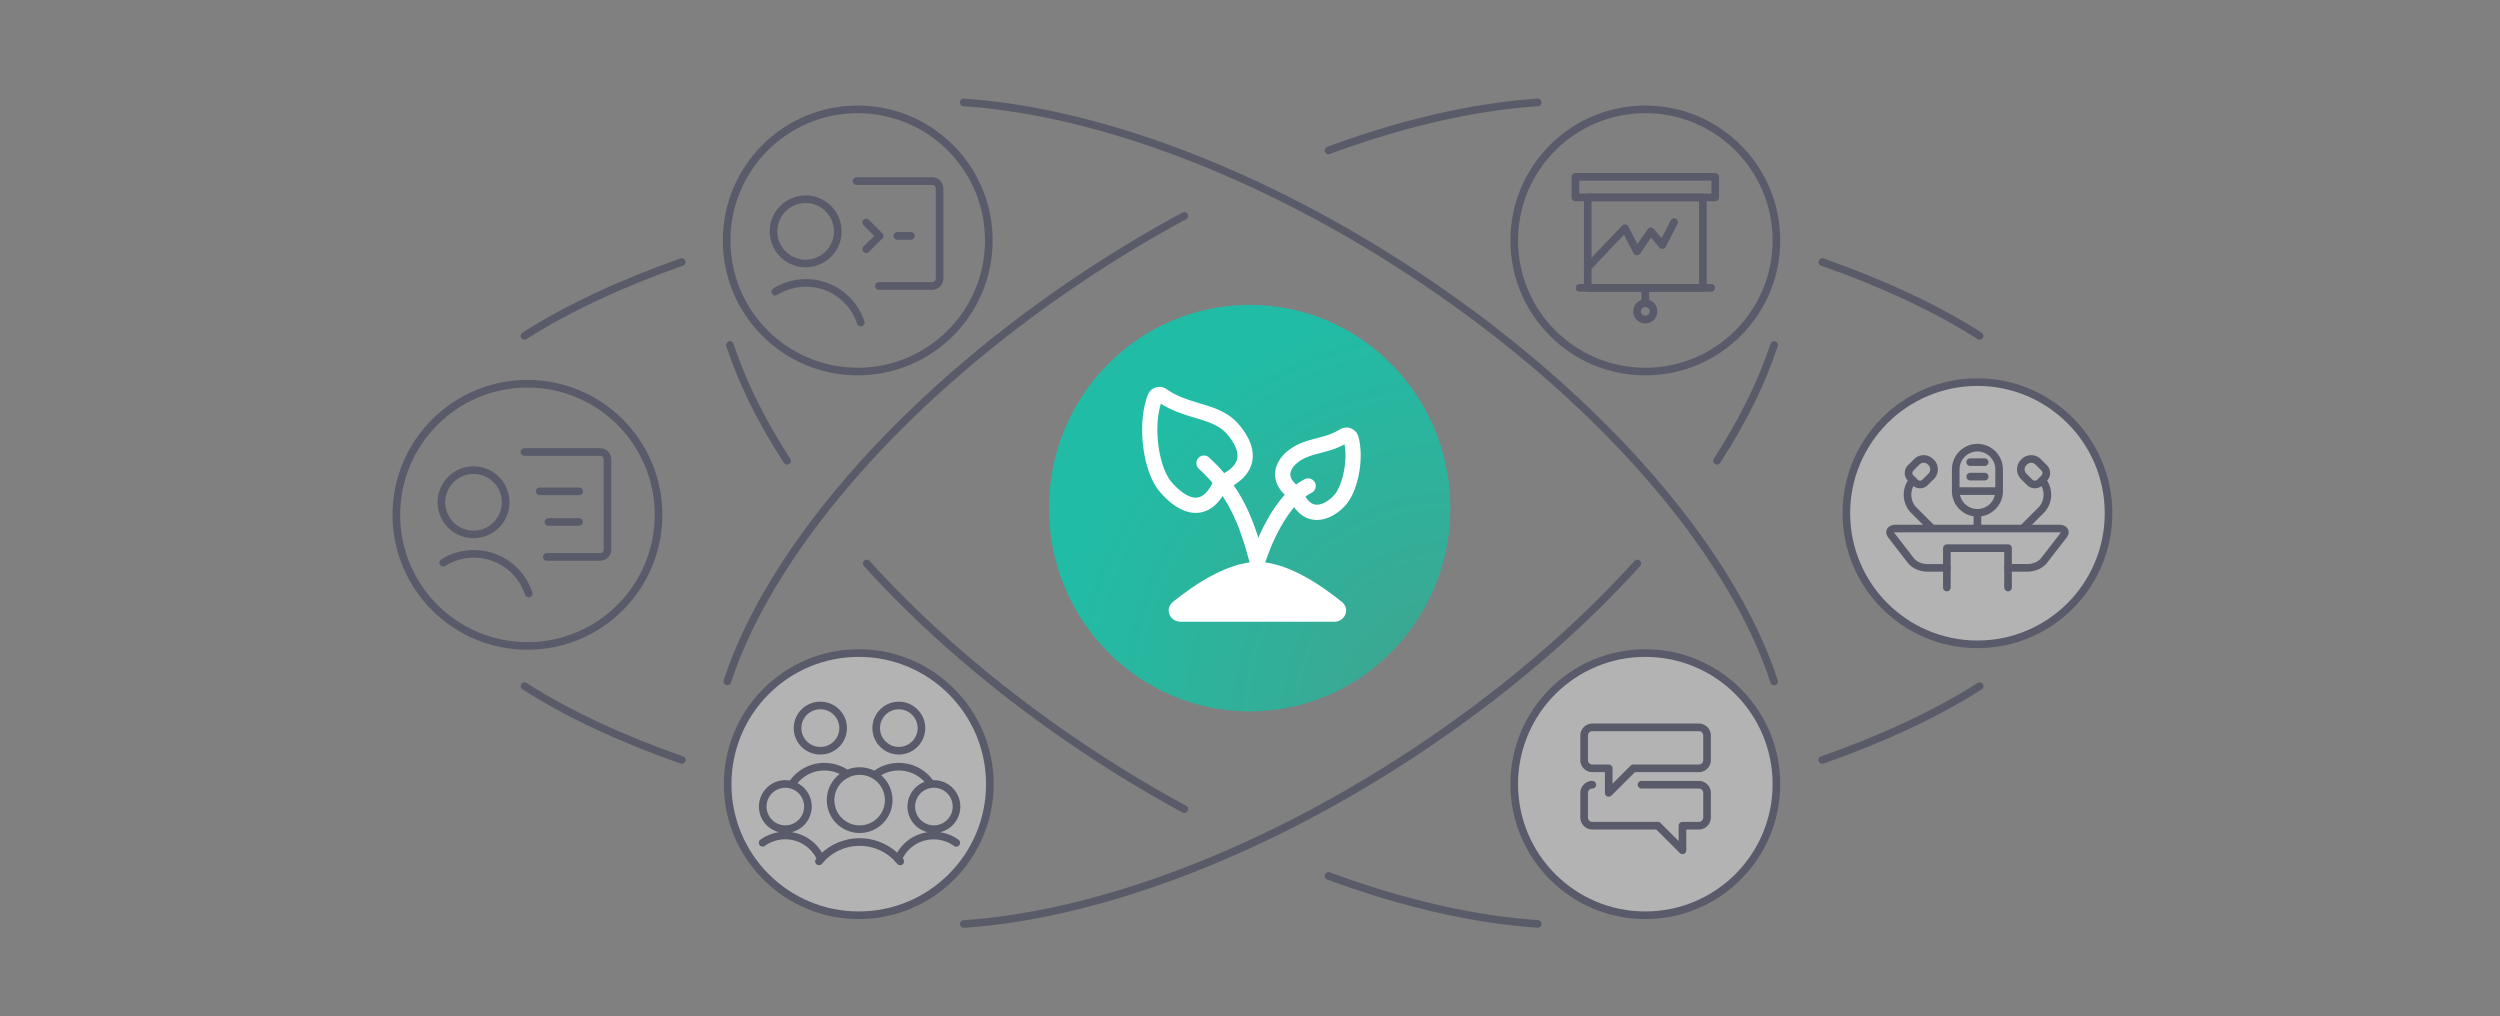 <?xml version="1.0" encoding="utf-8"?>
<svg xmlns="http://www.w3.org/2000/svg" width="492" height="200" fill="none" viewBox="0 0 492 200">
  <rect x="0" y="0" width="492" height="200" fill="#808080" stroke="none"/>
  <path stroke="#1F2348" stroke-linecap="round" stroke-linejoin="round" stroke-width="1.5" d="M189.67 181.841c25.379-1.675 57.446-13.228 88.388-33.585 17.371-11.43 32.334-24.283 44.167-37.365m26.921-43c-2.376 7.284-6.175 14.967-11.242 22.79" opacity=".4"/>
  <path stroke="#1F2348" stroke-linecap="round" stroke-linejoin="round" stroke-width="1.5" d="M170.579 110.891c11.833 13.082 26.796 25.935 44.167 37.364a250.976 250.976 0 0 0 18.324 10.98m-89.412-91.344c2.376 7.284 6.176 14.967 11.242 22.79m34.77-70.52c25.379 1.675 57.446 13.227 88.388 33.585 36.758 24.185 62.732 54.745 71.088 80.365" opacity=".4"/>
  <path stroke="#1F2348" stroke-linecap="round" stroke-linejoin="round" stroke-width="1.5" d="M143.146 134.109c8.356-25.619 34.331-56.18 71.088-80.365a251.208 251.208 0 0 1 18.837-11.257m69.551-22.326c-12.426.82-26.455 4.008-41.171 9.438m41.171 152.221c-12.426-.82-26.455-4.008-41.171-9.438" opacity=".4"/>
  <g opacity=".4">
    <path stroke="#1F2348" stroke-linecap="round" stroke-linejoin="round" stroke-width="1.5" d="M172.963 56.28h10.555v-.002c.769-.015 1.392-.67 1.392-1.478V37.133l-.001-.016c-.015-.823-.638-1.478-1.407-1.478H168.57"/>
    <path stroke="#1F2348" stroke-linecap="round" stroke-linejoin="round" stroke-width="1.5" d="m170.473 43.791 2.631 2.631-2.631 2.632m6.138-2.629h2.632m-20.691 5.426a6.321 6.321 0 1 0 0-12.642 6.321 6.321 0 0 0 0 12.642Zm10.849 11.633c-1.489-4.532-5.756-7.804-10.786-7.804a11.3 11.3 0 0 0-6.031 1.732"/>
    <circle cx="168.8" cy="47.322" r="25.8" stroke="#1F2348" stroke-width="1.5"/>
  </g>
  <g opacity=".4">
    <path stroke="#1F2348" stroke-linecap="round" stroke-linejoin="round" stroke-width="1.5" d="M107.604 109.599h10.555v-.002c.768-.015 1.392-.67 1.392-1.478V90.453l-.002-.015c-.014-.823-.637-1.479-1.406-1.479h-14.932m3.012 7.738h7.74m-6.022 6.024h6.02m-20.769 2.449a6.32 6.32 0 1 0 0-12.642 6.32 6.32 0 0 0 0 12.642Zm10.85 11.634c-1.49-4.533-5.756-7.805-10.787-7.805-2.215 0-4.283.635-6.03 1.733"/>
    <circle cx="103.8" cy="101.322" r="25.8" stroke="#1F2348" stroke-width="1.5"/>
  </g>
  <g opacity=".4">
    <circle cx="169.001" cy="154.322" r="25.8" fill="#fff" stroke="#1F2348" stroke-width="1.5"/>
    <path stroke="#1F2348" stroke-linecap="round" stroke-linejoin="round" stroke-width="1.5" d="M154.553 154.283a4.45 4.45 0 0 0-3.145 7.593 4.45 4.45 0 0 0 7.593-3.145 4.448 4.448 0 0 0-4.448-4.448v0Zm7.017 14.792-.017-.017c-1.66-3.88-6.151-5.676-10.014-4.015-.525.203-.999.491-1.457.813m33.71-11.573a4.447 4.447 0 0 0-3.146 7.593 4.452 4.452 0 0 0 6.291 0 4.447 4.447 0 0 0 0-6.29 4.451 4.451 0 0 0-3.145-1.303Zm-6.903-15.439a4.448 4.448 0 1 0 0 8.897 4.448 4.448 0 0 0 0-8.897Zm-15.48 0a4.447 4.447 0 1 0 0 8.895 4.448 4.448 0 1 0 0-8.895Zm15.36 30.229h-.017c1.644-3.88 6.134-5.676 9.997-4.016.508.204.983.492 1.44.814m-15.748-13.557c.458-.322.932-.61 1.44-.813a7.605 7.605 0 0 1 9.31 2.743m-16.512-1.93c-.458-.322-.932-.61-1.441-.813a7.603 7.603 0 0 0-9.361 2.821"/>
    <path stroke="#1F2348" stroke-linecap="round" stroke-linejoin="round" stroke-width="1.5" d="M169.178 151.743a5.72 5.72 0 0 0-4.044 9.762 5.716 5.716 0 0 0 8.087 0 5.715 5.715 0 0 0 0-8.087 5.72 5.72 0 0 0-4.043-1.675Zm7.989 17.79c-3.575-4.422-10.048-5.1-14.47-1.525a9.18 9.18 0 0 0-1.525 1.508"/>
  </g>
  <g opacity=".4">
    <circle cx="323.8" cy="154.322" r="25.8" fill="#fff" stroke="#1F2348" stroke-width="1.5"/>
    <path stroke="#1F2348" stroke-linecap="round" stroke-linejoin="round" stroke-width="1.5" d="M334.335 151.206h-12.9l-4.838 4.838v-4.838h-3.225a1.614 1.614 0 0 1-1.612-1.612v-4.838a1.612 1.612 0 0 1 1.612-1.612h20.963a1.61 1.61 0 0 1 1.612 1.612v4.838a1.616 1.616 0 0 1-1.612 1.612Z"/>
    <path stroke="#1F2348" stroke-linecap="round" stroke-linejoin="round" stroke-width="1.5" d="M313.372 154.433a1.614 1.614 0 0 0-1.612 1.612v4.838a1.616 1.616 0 0 0 1.612 1.612h12.9l4.838 4.838v-4.838h3.225a1.614 1.614 0 0 0 1.612-1.612v-4.838a1.612 1.612 0 0 0-1.612-1.612h-11.288"/>
  </g>
  <path stroke="#1F2348" stroke-linecap="round" stroke-linejoin="round" stroke-width="1.5" d="M358.631 149.565c12.025-4.223 22.474-9.116 30.96-14.527m-255.419 14.527c-12.025-4.223-22.474-9.116-30.96-14.527m255.419-83.464c12.025 4.224 22.474 9.117 30.96 14.528M134.172 51.574c-12.025 4.224-22.474 9.117-30.96 14.528" opacity=".4"/>
  <g opacity=".4">
    <circle cx="389.161" cy="101.002" r="25.8" fill="#fff" stroke="#1F2348" stroke-width="1.5"/>
    <path stroke="#1F2348" stroke-linecap="round" stroke-linejoin="round" stroke-width="1.5" d="M389.16 100.922v2.849m4.266-11.397a4.275 4.275 0 0 0-4.269-4.273 4.274 4.274 0 0 0-4.268 4.273v4.274a4.274 4.274 0 0 0 4.268 4.273 4.275 4.275 0 0 0 4.269-4.273v-4.274Zm-8.533 4.273h8.537m-10.289 15.105h-3.975a4.824 4.824 0 0 1-1.713-.39 3.736 3.736 0 0 1-1.314-.937l-3.931-5.087c-.565-.729-.128-1.326.971-1.326h31.965c1.099 0 1.535.597.969 1.326l-3.938 5.087a3.74 3.74 0 0 1-1.313.937 4.824 4.824 0 0 1-1.713.39h-3.968"/>
    <path stroke="#1F2348" stroke-linecap="round" stroke-linejoin="round" stroke-width="1.5" d="M395.181 115.62v-7.74h-12.04v7.74m4.597-21.82h2.846m-2.846-2.848h2.846M379.999 93.8a1.94 1.94 0 0 0 .462-2.202 1.94 1.94 0 0 0-.462-.647 1.932 1.932 0 0 0-2.846 0l-1.127 1.13a1.425 1.425 0 0 0 0 2.014l.832.835a1.419 1.419 0 0 0 1.552.31 1.43 1.43 0 0 0 .462-.31l1.127-1.13Z"/>
    <path stroke="#1F2348" stroke-linecap="round" stroke-linejoin="round" stroke-width="1.5" d="M376.443 94.513a4.42 4.42 0 0 0 0 5.698l3.557 3.561m18.322-9.972a1.94 1.94 0 0 1-.625-1.424 1.946 1.946 0 0 1 .625-1.425 1.932 1.932 0 0 1 2.846 0l1.128 1.13a1.425 1.425 0 0 1 0 2.014l-.832.835a1.419 1.419 0 0 1-1.552.31 1.425 1.425 0 0 1-.461-.31l-1.129-1.13Zm3.559.713a4.42 4.42 0 0 1 0 5.698l-3.557 3.561"/>
  </g>
  <g opacity=".4">
    <path stroke="#1F2348" stroke-linecap="round" stroke-linejoin="round" stroke-width="1.5" d="M335.134 38.845h-22.663v17.807h22.663V38.845ZM323.8 62.899a1.618 1.618 0 1 0 .001-3.237 1.618 1.618 0 0 0-.001 3.237Zm.001-6.13v2.312"/>
    <path stroke="#1F2348" stroke-linecap="round" stroke-linejoin="round" stroke-width="1.5" d="M337.561 38.847h-27.52V34.8h27.52v4.047Zm-26.709 17.808h25.901m-24.282-4.047c1.831-1.97 7.327-7.69 7.327-7.69.381.805 2.357 4.56 2.357 4.56.49-.751 2.732-3.953 2.732-3.953l2.252 2.703s1.975-3.748 2.329-4.524"/>
    <circle cx="323.8" cy="47.322" r="25.8" stroke="#1F2348" stroke-width="1.5"/>
  </g>
  <ellipse cx="245.941" cy="100" fill="url(#a)" rx="39.5" ry="40"/>
  <path fill="#fff" d="M232.351 122.358c-2.194 0-3.205-2.543-1.497-3.922 4.24-3.422 10.834-7.845 16.601-7.845 5.766 0 12.36 4.423 16.6 7.845 1.708 1.379.697 3.922-1.497 3.922h-30.207Z"/>
  <path stroke="#fff" stroke-linecap="round" stroke-linejoin="round" stroke-width="3" d="M254.941 89.484c-2.622 1.751-3.975 4.954 0 7.622 2.179 5.449 6.232 3.984 8.631 1.455 2.161-2.286 3.393-8.227 2.321-12.207a.961.961 0 0 0-.566-.643.954.954 0 0 0-.854.071c-3.437 2.134-6.545 1.711-9.532 3.702Zm-12.281-4.98c2.821 3.32 4.313 7.688-2.415 10.624-3.077 6.871-7.76 4.327-10.875.655-2.897-3.412-4.129-12.148-2.083-17.527a.96.96 0 0 1 .614-.573.952.952 0 0 1 .828.135c4.88 3.462 10.617 2.782 13.931 6.686Z"/>
  <path stroke="#fff" stroke-linecap="round" stroke-linejoin="round" stroke-width="3" d="M257.441 95.643c-6.535 3.267-9.986 14.948-9.986 14.948-2.151-8.111-4.415-13.852-10.514-19.448"/>
  <defs>
    <radialGradient id="a" cx="0" cy="0" r="1" gradientTransform="matrix(-79 0 0 -80 285.441 140)" gradientUnits="userSpaceOnUse">
      <stop stop-color="#41A38E"/>
      <stop offset="1" stop-color="#21BCA5"/>
    </radialGradient>
  </defs>
</svg>